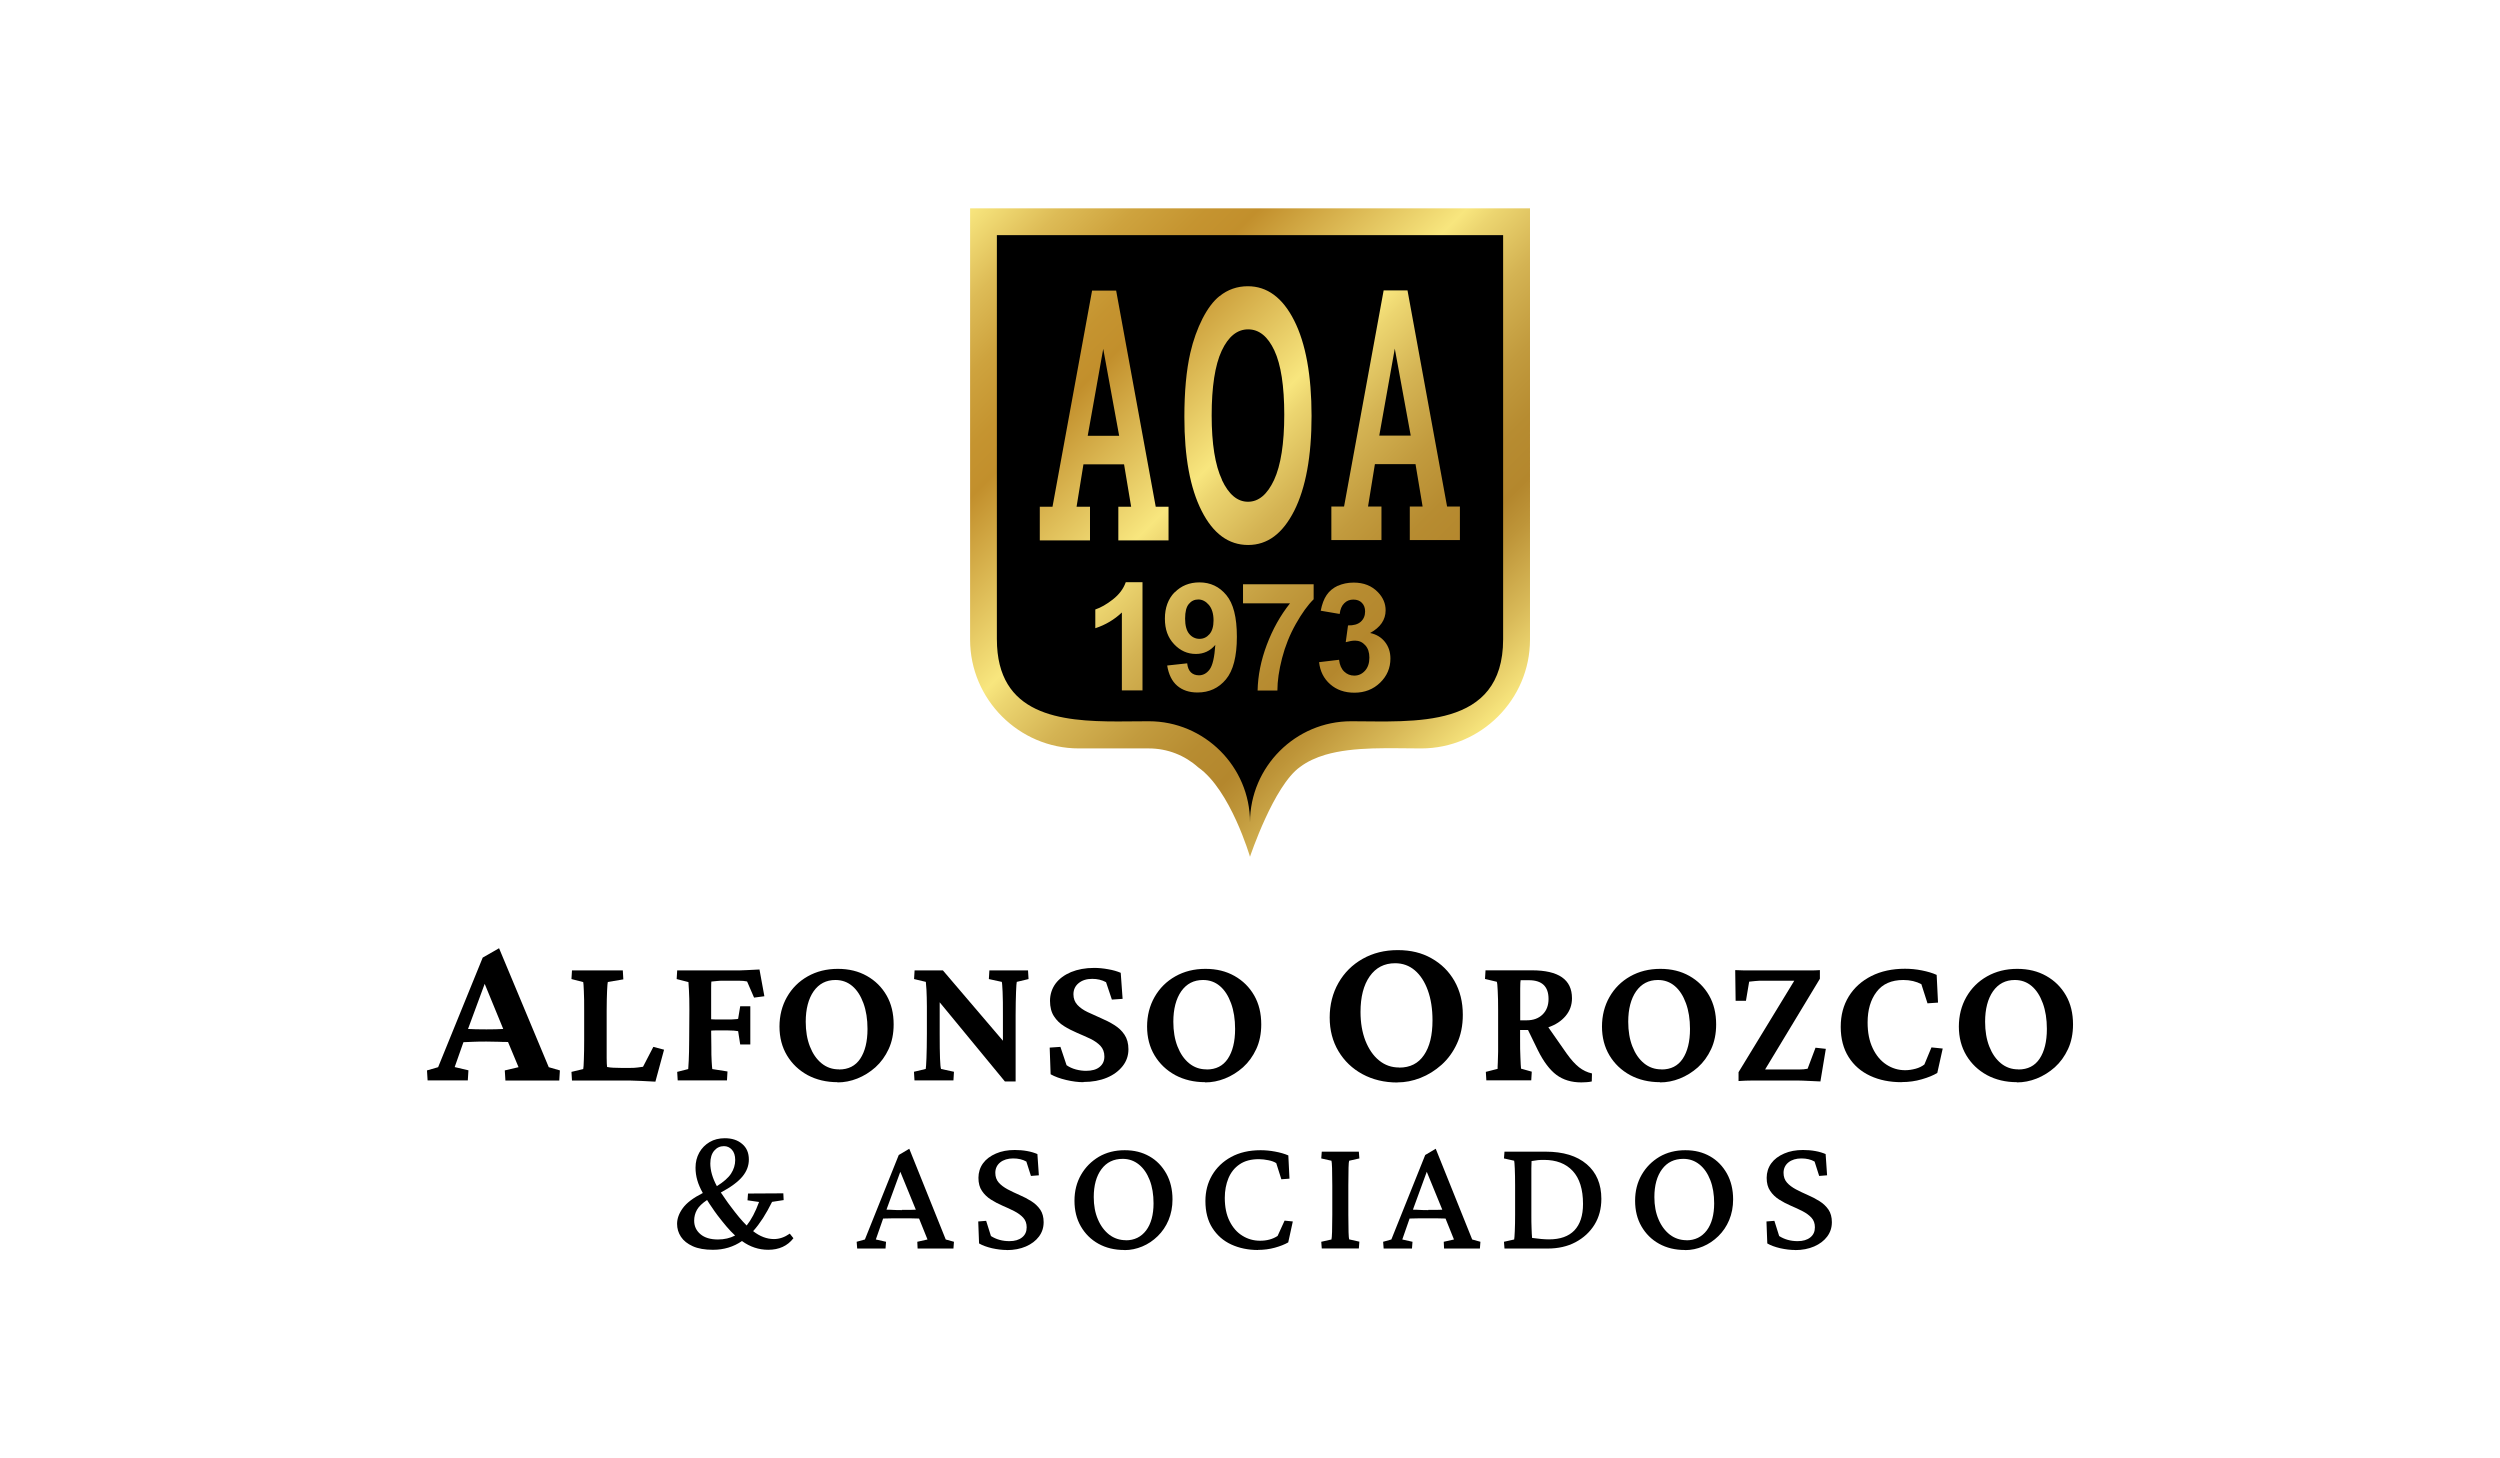 <?xml version="1.0" encoding="UTF-8"?><svg id="Logotipos" xmlns="http://www.w3.org/2000/svg" xmlns:xlink="http://www.w3.org/1999/xlink" viewBox="0 0 240 140"><defs><style>.cls-1{fill:url(#linear-gradient);}</style><linearGradient id="linear-gradient" x1="95.15" y1="17.98" x2="144.85" y2="67.69" gradientUnits="userSpaceOnUse"><stop offset="0" stop-color="#f8e67e"/><stop offset=".02" stop-color="#f2dd76"/><stop offset=".09" stop-color="#ddbb56"/><stop offset=".16" stop-color="#cea33e"/><stop offset=".23" stop-color="#c59430"/><stop offset=".28" stop-color="#c28f2c"/><stop offset=".43" stop-color="#ead06a"/><stop offset=".48" stop-color="#f8e67e"/><stop offset=".51" stop-color="#ecd570"/><stop offset=".59" stop-color="#d4b353"/><stop offset=".67" stop-color="#c29b3e"/><stop offset=".74" stop-color="#b78c31"/><stop offset=".8" stop-color="#b4872d"/><stop offset=".84" stop-color="#be9539"/><stop offset=".92" stop-color="#d9ba59"/><stop offset="1" stop-color="#f8e67e"/></linearGradient></defs><g><path id="SVGID" d="m94.2,21.24v39.72c0,5.51,4.51,10.02,10.02,10.02h6.46c1.74,0,3.33.66,4.54,1.73,2.98,2.09,4.78,8.25,4.78,8.25,0,0,2.19-6.58,4.63-8.29.66-.5,1.45-.86,2.31-1.11,1.32-.39,2.82-.53,4.36-.58,1.54-.05,3.1,0,4.48,0,5.51,0,10.02-4.51,10.02-10.02V21.24h-51.6Z"/><path class="cls-1" d="m119.33,56.09v1.83h4.51c-.93,1.17-1.67,2.5-2.23,3.99-.56,1.49-.85,2.95-.88,4.38h1.9c0-.91.15-1.95.45-3.11.3-1.16.74-2.25,1.32-3.28.58-1.03,1.15-1.82,1.71-2.37v-1.44h-6.78Zm-11.26-.19c-.22.63-.64,1.18-1.24,1.65-.6.47-1.17.79-1.68.96v1.8c.98-.32,1.83-.83,2.55-1.51v7.48h1.98v-10.39h-1.6Zm6.1,4.96c-.26-.31-.4-.8-.4-1.47s.12-1.13.36-1.41c.24-.29.54-.43.91-.43.38,0,.72.18,1.02.53.29.35.44.85.44,1.48,0,.58-.13,1.02-.39,1.32-.26.3-.58.45-.96.45s-.72-.16-.98-.47m-1.41-4c-.62.64-.93,1.49-.93,2.53s.29,1.82.88,2.45c.59.63,1.29.94,2.1.94.75,0,1.37-.29,1.86-.87-.08,1.19-.26,1.97-.54,2.35-.28.38-.63.57-1.03.57-.32,0-.58-.1-.77-.28-.2-.19-.32-.48-.36-.87l-1.92.21c.14.86.46,1.51.96,1.94.5.43,1.15.65,1.95.65,1.12,0,2.03-.42,2.73-1.26.7-.84,1.05-2.2,1.05-4.09s-.34-3.19-1.01-4c-.67-.81-1.53-1.22-2.58-1.22-.96,0-1.75.32-2.38.96m15.66-.64c-.46.22-.81.51-1.07.89s-.45.88-.57,1.51l1.82.31c.05-.45.2-.8.44-1.03.24-.24.53-.35.87-.35s.62.1.82.31c.21.21.31.49.31.83,0,.41-.14.74-.42.99-.28.25-.69.36-1.22.35l-.22,1.61c.35-.1.65-.15.9-.15.38,0,.71.15.97.44.27.29.4.69.4,1.19,0,.53-.14.95-.42,1.26-.28.31-.62.47-1.03.47-.38,0-.7-.13-.97-.39-.27-.26-.43-.63-.49-1.13l-1.92.23c.1.87.45,1.58,1.07,2.12.61.54,1.39.81,2.32.81.98,0,1.81-.32,2.47-.96.66-.64.99-1.41.99-2.32,0-.63-.18-1.16-.53-1.6-.35-.44-.83-.73-1.42-.85.99-.54,1.49-1.27,1.49-2.18,0-.64-.24-1.22-.73-1.73-.59-.62-1.37-.93-2.34-.93-.57,0-1.08.11-1.54.32m-22.5-22.76l1.53,8.35h-3.02l1.49-8.35Zm-1.07-5.59l-3.8,20.75h-1.22v3.23h4.82v-3.23h-1.29l.66-4.07h3.9l.68,4.07h-1.23v3.23h4.82v-3.23h-1.23l-3.8-20.75h-2.3Zm29.06,5.57l1.53,8.35h-3.02l1.49-8.35Zm-1.07-5.59l-3.8,20.75h-1.22v3.22h4.81v-3.22h-1.29l.66-4.07h3.9l.68,4.07h-1.23v3.22h4.81v-3.22h-1.23l-3.8-20.75h-2.3Zm-15.52,18.18c-.66-1.4-.99-3.46-.99-6.18s.32-4.83.96-6.2c.64-1.37,1.49-2.06,2.54-2.06s1.89.68,2.52,2.03c.63,1.35.95,3.41.95,6.16s-.33,4.87-.98,6.27c-.65,1.39-1.48,2.09-2.5,2.09s-1.85-.7-2.51-2.1m-.23-17.64c-.59.47-1.13,1.19-1.63,2.16-.49.97-.89,2.07-1.17,3.29-.38,1.66-.57,3.72-.57,6.16,0,3.82.55,6.83,1.66,9.01,1.1,2.18,2.59,3.27,4.46,3.27s3.32-1.1,4.43-3.29c1.1-2.19,1.66-5.22,1.66-9.1s-.56-6.97-1.67-9.16c-1.11-2.2-2.6-3.29-4.45-3.29-1.02,0-1.93.32-2.71.95m-23.95-8.39v41.37c0,5.74,4.7,10.44,10.44,10.44h6.72c1.81,0,3.47.68,4.73,1.81,3.11,2.17,4.98,8.59,4.98,8.59,0,0,2.28-6.85,4.82-8.63.69-.52,1.51-.89,2.41-1.16,1.37-.4,2.94-.56,4.54-.61,1.61-.05,3.22,0,4.67,0,5.74,0,10.44-4.7,10.44-10.44V20h-53.74Zm2.57,41.37V22.57h48.6v38.8c0,8.68-8.62,7.87-14.59,7.87-5.34,0-9.7,4.37-9.71,9.7,0-5.34-4.37-9.7-9.71-9.7-.94,0-1.96.02-2.99.02-5.49,0-11.6-.58-11.6-7.89"/></g><g><path d="m41.05,103.73l-.06-.97,1.07-.31,4.28-10.52,1.57-.9,4.77,11.42,1.07.31-.06.97h-5.17l-.06-.97,1.32-.31-1.01-2.42c-.28,0-.59,0-.93-.02-.34-.01-.72-.02-1.14-.02-.45,0-.85,0-1.21.02-.36.01-.69.03-1,.04l-.84,2.39,1.32.31-.06.97h-3.86Zm5.65-4.91c.32,0,.62,0,.89-.01s.51-.02.72-.03l-1.78-4.33-1.6,4.33c.22.01.48.02.77.03.29,0,.62.01,1,.01Z"/><path d="m62.93,103.84c-.41-.02-.86-.05-1.34-.07s-.87-.04-1.14-.04h-5.54l-.05-.83,1.13-.27c.02-.1.05-.4.06-.91.02-.51.03-1.12.03-1.83v-2.88c0-.72,0-1.34-.03-1.85-.02-.52-.04-.81-.06-.88l-1.13-.29.05-.83h4.88l.05.86-1.49.25c-.02.07-.05.35-.07.84-.02.49-.04,1.12-.04,1.9v2.88c0,.67,0,1.23,0,1.67,0,.44.02.73.04.87.19.04.39.06.59.07.2.01.46.02.77.02h.85c.28,0,.52-.01.72-.04.2-.02.38-.05.52-.07l.99-1.91,1.03.27-.83,3.06Z"/><path d="m65.06,103.73l-.05-.83,1.06-.27c.01-.07.03-.35.05-.84.02-.49.04-1.11.04-1.86l.02-3.02c0-.74-.01-1.35-.04-1.83-.02-.47-.04-.74-.05-.8l-1.13-.29.05-.83h5.47c.34,0,.75,0,1.23-.03s.88-.04,1.2-.06l.47,2.57-.99.13-.67-1.55c-.23-.05-.48-.07-.76-.07h-1.57c-.19,0-.39,0-.6.03s-.38.03-.5.05c-.01.11-.02.32-.02.63v2.99c.17.01.32.02.45.02h1.17c.24,0,.44,0,.61-.02.17-.01.29-.02.36-.04l.2-1.21h.97v3.67h-.97l-.2-1.28c-.12-.02-.26-.04-.42-.05-.16-.01-.34-.02-.55-.02h-1.17c-.13,0-.28,0-.45.02l.02,1.57c0,.52,0,.98.03,1.39s.04.66.06.73l1.46.23-.05.86h-4.73Z"/><path d="m80.41,103.89c-1.08,0-2.04-.23-2.88-.68-.84-.46-1.5-1.09-1.98-1.89-.48-.8-.72-1.73-.72-2.77s.24-2,.72-2.84c.48-.84,1.14-1.5,1.99-1.98.85-.48,1.81-.72,2.89-.72s1.99.23,2.79.68c.8.45,1.43,1.07,1.89,1.87.46.8.68,1.73.68,2.78,0,.89-.16,1.68-.48,2.37-.32.69-.74,1.27-1.27,1.75-.53.47-1.11.83-1.74,1.08s-1.26.37-1.9.37Zm.14-1.22c.89,0,1.57-.34,2.03-1.03s.7-1.64.7-2.86c0-.94-.13-1.76-.39-2.47-.26-.71-.61-1.26-1.07-1.65-.46-.39-1-.58-1.62-.58-.89,0-1.58.36-2.09,1.08-.5.72-.76,1.7-.76,2.93,0,.89.13,1.68.4,2.37s.64,1.23,1.12,1.62,1.03.58,1.66.58Z"/><path d="m97.5,101.17c0,.5,0,.97,0,1.39,0,.42,0,.84,0,1.26h-1.03l-6.26-7.6v3.02c0,2.03.04,3.16.13,3.38l1.24.27-.05.83h-3.74l-.05-.83,1.13-.27c.02-.11.05-.46.07-1.05s.04-1.37.04-2.33v-2.61c0-.62-.02-1.16-.04-1.6-.03-.44-.05-.7-.06-.77l-1.13-.27.05-.83h2.72l5.76,6.75v-2.45c0-.92,0-1.67-.03-2.24s-.05-.89-.08-.96l-1.24-.27.05-.83h3.71l.05.83-1.13.27c-.02.07-.05.39-.07.96s-.04,1.32-.04,2.24v3.71Z"/><path d="m104.01,103.89c-.5,0-1.05-.07-1.65-.21-.59-.14-1.09-.32-1.5-.55l-.09-2.56,1.03-.07.59,1.76c.26.18.56.32.9.41.34.09.66.13.97.13.56,0,1-.12,1.3-.37.31-.25.46-.58.46-1s-.13-.76-.38-1.03c-.25-.26-.58-.49-.97-.68-.4-.19-.82-.37-1.26-.56-.44-.19-.86-.4-1.26-.65s-.72-.56-.97-.95c-.25-.38-.38-.88-.38-1.48s.18-1.17.53-1.65c.35-.47.85-.84,1.49-1.11.64-.26,1.37-.4,2.21-.4.43,0,.88.04,1.36.13.47.08.87.2,1.2.34l.18,2.5-1.03.07-.56-1.67c-.4-.22-.84-.32-1.33-.32-.54,0-.97.14-1.3.41-.33.27-.5.63-.5,1.07,0,.41.13.75.38,1.02.25.27.58.5.98.69.4.19.83.38,1.28.58.45.19.88.41,1.28.66.4.25.73.55.98.93.25.37.38.84.38,1.4,0,.6-.18,1.14-.55,1.61-.37.47-.87.85-1.52,1.12-.65.27-1.4.41-2.25.41Z"/><path d="m115.7,103.89c-1.08,0-2.04-.23-2.88-.68-.84-.46-1.5-1.09-1.98-1.89-.48-.8-.72-1.73-.72-2.77s.24-2,.72-2.84c.48-.84,1.14-1.5,1.99-1.98.85-.48,1.81-.72,2.89-.72s1.99.23,2.79.68c.8.45,1.43,1.07,1.89,1.87.46.8.68,1.73.68,2.78,0,.89-.16,1.68-.48,2.37-.32.69-.74,1.27-1.27,1.75-.53.47-1.11.83-1.74,1.08s-1.26.37-1.9.37Zm.14-1.22c.89,0,1.57-.34,2.03-1.03s.7-1.64.7-2.86c0-.94-.13-1.76-.39-2.47-.26-.71-.61-1.26-1.07-1.65-.46-.39-1-.58-1.62-.58-.89,0-1.58.36-2.09,1.08-.5.72-.76,1.7-.76,2.93,0,.89.13,1.68.4,2.37s.64,1.23,1.12,1.62,1.03.58,1.66.58Z"/><path d="m134.16,103.92c-1.26,0-2.38-.27-3.36-.8-.98-.53-1.75-1.27-2.31-2.21-.56-.94-.84-2.02-.84-3.23s.28-2.34.84-3.32c.56-.98,1.33-1.75,2.32-2.31.99-.56,2.11-.84,3.37-.84s2.32.26,3.25.79c.94.53,1.67,1.25,2.2,2.18.53.93.8,2.01.8,3.24,0,1.04-.19,1.96-.56,2.76-.37.81-.86,1.48-1.48,2.04-.62.55-1.29.97-2.03,1.26-.74.29-1.47.43-2.22.43Zm.17-1.43c1.04,0,1.83-.4,2.37-1.2.55-.8.82-1.91.82-3.34,0-1.09-.15-2.05-.45-2.88-.3-.83-.72-1.47-1.25-1.92-.53-.45-1.16-.68-1.89-.68-1.04,0-1.85.42-2.44,1.26-.59.84-.88,1.98-.88,3.42,0,1.04.16,1.96.47,2.76.32.8.75,1.44,1.31,1.89.56.46,1.2.68,1.93.68Z"/><path d="m142.69,103.73l-.05-.83,1.13-.29c0-.11,0-.31.02-.62.01-.31.02-.65.03-1.03,0-.38,0-.73,0-1.07v-2.88c0-.77-.01-1.4-.04-1.9-.02-.5-.05-.78-.09-.86l-1.13-.27.05-.83h4.45c2.57,0,3.85.89,3.85,2.68,0,.65-.2,1.21-.61,1.7-.41.49-.96.85-1.66,1.09l1.76,2.52c.42.59.82,1.03,1.19,1.32.37.29.79.49,1.24.59l-.02.77c-.17.04-.34.06-.51.07s-.34.02-.49.02c-.95,0-1.74-.24-2.39-.72-.64-.48-1.24-1.27-1.79-2.38l-.94-1.93h-.76v.99c0,.58,0,1.13.03,1.66.02.53.04.88.06,1.06l1.03.29-.05.83h-4.32Zm3.29-9.63c-.02.07-.04.34-.04.8v3.05h.63c.64,0,1.14-.19,1.52-.56.38-.37.57-.87.57-1.49,0-1.2-.63-1.8-1.89-1.8h-.79Z"/><path d="m159.37,103.89c-1.08,0-2.04-.23-2.88-.68-.84-.46-1.5-1.09-1.98-1.89-.48-.8-.72-1.73-.72-2.77s.24-2,.72-2.84c.48-.84,1.14-1.5,1.99-1.98.85-.48,1.81-.72,2.89-.72s1.99.23,2.79.68c.8.45,1.43,1.07,1.89,1.87.46.8.68,1.73.68,2.78,0,.89-.16,1.68-.48,2.37-.32.69-.74,1.27-1.27,1.75-.53.47-1.11.83-1.74,1.08s-1.26.37-1.9.37Zm.14-1.22c.89,0,1.57-.34,2.03-1.03s.7-1.64.7-2.86c0-.94-.13-1.76-.39-2.47-.26-.71-.61-1.26-1.07-1.65-.46-.39-1-.58-1.62-.58-.89,0-1.58.36-2.09,1.08-.5.72-.76,1.7-.76,2.93,0,.89.13,1.68.4,2.37s.64,1.23,1.12,1.62,1.03.58,1.66.58Z"/><path d="m174.77,103.82c-.26-.01-.62-.03-1.07-.05-.45-.02-.82-.04-1.13-.04h-4.3c-.47,0-.92.02-1.37.05v-.85l5.35-8.78h-2.95c-.32,0-.59,0-.8.03s-.4.04-.58.06l-.31,1.84h-.99l-.04-2.95c.28.01.57.02.87.03.31,0,.57,0,.8,0h5.08c.23,0,.46,0,.7,0s.47-.02.68-.03v.83l-5.26,8.71h3.29c.28,0,.54-.02.79-.07l.76-2.02.99.11-.52,3.13Z"/><path d="m182.55,103.89c-1.13,0-2.13-.2-3.01-.61-.88-.41-1.57-1.01-2.07-1.8s-.76-1.76-.76-2.9.26-2.08.77-2.92c.52-.84,1.24-1.49,2.17-1.96.93-.47,2.01-.7,3.23-.7.53,0,1.07.05,1.62.16s1.03.25,1.42.43l.13,2.66-1.01.07-.59-1.84c-.49-.26-1.07-.4-1.73-.4-1.14,0-2,.38-2.57,1.14-.58.76-.86,1.74-.86,2.94,0,.96.16,1.78.49,2.47.32.68.76,1.21,1.31,1.57.55.36,1.15.54,1.81.54.32,0,.65-.05.99-.14s.62-.23.85-.41l.68-1.64,1.08.11-.52,2.34c-.37.23-.86.43-1.48.61-.61.18-1.26.27-1.94.27Z"/><path d="m193.63,103.89c-1.08,0-2.04-.23-2.88-.68-.84-.46-1.5-1.09-1.98-1.89-.48-.8-.72-1.73-.72-2.77s.24-2,.72-2.84c.48-.84,1.14-1.5,1.99-1.98.85-.48,1.81-.72,2.89-.72s1.99.23,2.79.68c.8.45,1.43,1.07,1.89,1.87.46.8.68,1.73.68,2.78,0,.89-.16,1.68-.48,2.37-.32.69-.74,1.27-1.27,1.75-.53.47-1.11.83-1.74,1.08s-1.26.37-1.9.37Zm.14-1.22c.89,0,1.57-.34,2.03-1.03s.7-1.64.7-2.86c0-.94-.13-1.76-.39-2.47-.26-.71-.61-1.26-1.07-1.65-.46-.39-1-.58-1.62-.58-.89,0-1.58.36-2.09,1.08-.5.72-.76,1.7-.76,2.93,0,.89.13,1.68.4,2.37s.64,1.23,1.12,1.62,1.03.58,1.66.58Z"/><path d="m68.45,119.98c-.78,0-1.43-.11-1.94-.34s-.89-.53-1.14-.91-.37-.79-.37-1.24c0-.5.18-1,.55-1.51.37-.51,1.01-.99,1.92-1.45-.24-.43-.42-.84-.53-1.23-.11-.38-.17-.78-.17-1.2,0-.54.12-1.02.36-1.45.24-.43.57-.76.99-1.01.42-.25.91-.37,1.46-.37.69,0,1.24.18,1.67.55.43.36.64.86.64,1.5,0,.58-.2,1.12-.61,1.62-.41.5-1.1,1.02-2.08,1.54.14.2.29.41.44.64s.33.47.52.72c.27.37.54.7.79,1.01.25.3.5.57.73.8.44-.55.84-1.3,1.19-2.26l-1.11-.16.05-.65,3.39-.02.03.65-1.11.17c-.29.58-.58,1.1-.88,1.57-.3.46-.61.88-.94,1.24.65.51,1.32.76,2,.76.52,0,1.02-.17,1.52-.52l.35.44c-.57.74-1.38,1.11-2.42,1.11-.91,0-1.75-.28-2.52-.84-.81.56-1.74.84-2.77.84Zm-1.81-2.8c0,.53.2.96.6,1.3.4.34.96.51,1.68.51.62,0,1.17-.13,1.65-.38-.27-.25-.55-.54-.82-.86-.27-.32-.56-.68-.86-1.07-.2-.27-.39-.53-.55-.78-.17-.24-.32-.47-.46-.7-.46.31-.79.62-.97.94-.18.32-.27.67-.27,1.04Zm1.55-5.5c0,.69.21,1.42.63,2.19.64-.4,1.1-.8,1.36-1.2s.4-.84.4-1.31c0-.43-.11-.76-.32-.99-.21-.23-.46-.34-.76-.34-.37,0-.68.14-.93.43-.25.29-.38.7-.38,1.24Z"/><path d="m82.29,119.86l-.05-.65.79-.22,3.25-8.11,1.01-.6,3.5,8.71.79.22-.05.65h-3.44l-.03-.65.98-.22-.81-2.01c-.27-.01-.55-.02-.82-.02-.27,0-.55,0-.84,0s-.59,0-.89,0c-.3,0-.6.01-.9.02l-.7,2.01.98.22-.05.65h-2.74Zm4.29-3.71c.27,0,.52,0,.74,0s.42-.01.6-.02l-1.49-3.64-1.33,3.64c.18,0,.39,0,.64.02s.53.02.83.02Z"/><path d="m96.66,120c-.45,0-.93-.06-1.43-.17-.5-.12-.92-.27-1.24-.46l-.08-2.11.76-.06.46,1.46c.52.33,1.11.49,1.77.49.52,0,.92-.12,1.22-.36.3-.24.44-.56.44-.97,0-.37-.11-.68-.33-.92-.22-.24-.51-.45-.86-.63s-.72-.35-1.12-.52-.77-.37-1.12-.59c-.35-.22-.64-.5-.86-.83-.23-.33-.34-.75-.34-1.26s.15-.99.44-1.39.71-.71,1.24-.94c.53-.23,1.13-.34,1.81-.34.4,0,.79.03,1.18.1.39.07.71.17.99.29l.14,2.04-.76.06-.44-1.38c-.35-.2-.77-.3-1.27-.3s-.93.13-1.24.38c-.31.25-.47.59-.47,1,0,.38.11.69.33.94.22.25.51.46.86.65.35.19.73.36,1.13.54.4.17.78.37,1.13.59s.64.49.86.81c.22.32.33.73.33,1.21,0,.52-.15.98-.45,1.38-.3.4-.72.72-1.25.95s-1.15.35-1.84.35Z"/><path d="m107.94,120c-.94,0-1.77-.2-2.49-.6-.72-.4-1.28-.96-1.69-1.67-.41-.71-.61-1.53-.61-2.46s.21-1.76.63-2.49c.42-.73.99-1.3,1.71-1.73.72-.42,1.55-.63,2.48-.63s1.69.2,2.38.59,1.22.95,1.62,1.66c.39.71.59,1.53.59,2.47,0,.73-.13,1.39-.38,1.99-.25.6-.6,1.11-1.04,1.54-.44.43-.93.76-1.48.99s-1.12.35-1.71.35Zm.14-.93c.82,0,1.47-.32,1.95-.95.47-.63.71-1.5.71-2.6,0-.84-.12-1.59-.37-2.23-.25-.64-.59-1.14-1.04-1.5s-.96-.54-1.55-.54c-.87,0-1.55.33-2.04.99s-.74,1.55-.74,2.68c0,.8.13,1.52.4,2.14.26.62.63,1.11,1.09,1.47.46.35,1,.53,1.6.53Z"/><path d="m120.77,120c-.95,0-1.81-.18-2.57-.53-.76-.35-1.36-.88-1.81-1.58-.45-.7-.67-1.57-.67-2.59,0-.92.21-1.74.64-2.48.43-.73,1.04-1.32,1.83-1.75.79-.43,1.73-.65,2.82-.65.44,0,.91.04,1.39.13.49.09.91.21,1.28.37l.11,2.23-.78.06-.49-1.55c-.2-.13-.45-.22-.76-.28-.31-.06-.61-.1-.9-.1-.75,0-1.37.16-1.85.49-.49.33-.84.77-1.08,1.34-.23.56-.35,1.19-.35,1.88,0,.88.15,1.62.46,2.24s.71,1.08,1.23,1.4c.51.32,1.08.48,1.7.48.65,0,1.21-.15,1.68-.46l.67-1.47.79.08-.44,2.01c-.35.2-.78.37-1.29.51-.51.14-1.05.21-1.61.21Z"/><path d="m126.89,119.86l-.05-.65.98-.22c.05-.18.08-.97.08-2.36v-2.82c0-1.44-.03-2.23-.08-2.38l-.98-.22.05-.65h3.56l.05.65-.98.22c-.03.06-.05.29-.06.67s-.02.95-.02,1.7v2.82c0,1.44.03,2.22.08,2.36l.98.22-.05.65h-3.56Z"/><path d="m132.83,119.86l-.05-.65.79-.22,3.25-8.11,1.01-.6,3.5,8.71.79.22-.05.65h-3.44l-.03-.65.98-.22-.81-2.01c-.27-.01-.55-.02-.82-.02-.27,0-.55,0-.84,0s-.59,0-.89,0c-.3,0-.6.01-.9.02l-.7,2.01.98.22-.05.65h-2.74Zm4.29-3.71c.27,0,.52,0,.74,0s.42-.01.6-.02l-1.49-3.64-1.33,3.64c.18,0,.39,0,.64.02s.53.02.83.02Z"/><path d="m144.43,110.56h3.96c1.68,0,2.99.4,3.93,1.2.94.8,1.41,1.91,1.41,3.33,0,.94-.22,1.77-.66,2.48-.44.71-1.05,1.27-1.82,1.68s-1.67.61-2.67.61h-4.15l-.05-.65.98-.22c.02-.09.04-.36.06-.81.02-.44.03-.96.03-1.55v-2.82c0-.63-.01-1.17-.03-1.62-.02-.44-.04-.7-.06-.76l-.98-.22.05-.65Zm2.6.9c-.01.14-.02.37-.02.7,0,.33,0,.88,0,1.64v2.82c0,.46,0,.89.02,1.29.01.4.03.7.05.93.63.09,1.18.14,1.63.14,1.07,0,1.88-.29,2.43-.86.55-.58.83-1.42.83-2.54,0-1.4-.33-2.46-.99-3.17s-1.58-1.06-2.75-1.06c-.18,0-.37,0-.57.02-.2.02-.41.05-.62.09Z"/><path d="m161.76,120c-.94,0-1.77-.2-2.49-.6-.72-.4-1.28-.96-1.69-1.67-.41-.71-.61-1.53-.61-2.46s.21-1.76.63-2.49c.42-.73.99-1.3,1.71-1.73.72-.42,1.55-.63,2.48-.63s1.69.2,2.38.59,1.22.95,1.62,1.66c.39.71.59,1.53.59,2.47,0,.73-.13,1.39-.38,1.99-.25.6-.6,1.11-1.04,1.54-.44.43-.93.76-1.48.99s-1.12.35-1.71.35Zm.14-.93c.82,0,1.47-.32,1.95-.95.47-.63.71-1.5.71-2.6,0-.84-.12-1.59-.37-2.23-.25-.64-.59-1.14-1.04-1.5s-.96-.54-1.55-.54c-.87,0-1.55.33-2.04.99s-.74,1.55-.74,2.68c0,.8.13,1.52.4,2.14.26.62.63,1.11,1.09,1.47.46.35,1,.53,1.6.53Z"/><path d="m172.33,120c-.45,0-.93-.06-1.43-.17-.5-.12-.92-.27-1.24-.46l-.08-2.11.76-.06.46,1.46c.52.33,1.11.49,1.77.49.52,0,.92-.12,1.22-.36.3-.24.44-.56.44-.97,0-.37-.11-.68-.33-.92-.22-.24-.51-.45-.86-.63s-.72-.35-1.12-.52-.77-.37-1.12-.59c-.35-.22-.64-.5-.86-.83-.23-.33-.34-.75-.34-1.26s.15-.99.44-1.39.71-.71,1.24-.94c.53-.23,1.13-.34,1.81-.34.4,0,.79.03,1.18.1.39.07.71.17.99.29l.14,2.04-.76.06-.44-1.38c-.35-.2-.77-.3-1.27-.3s-.93.13-1.24.38c-.31.25-.47.59-.47,1,0,.38.11.69.33.94.22.25.51.46.86.65.35.19.73.36,1.13.54.4.17.78.37,1.13.59s.64.49.86.81c.22.32.33.73.33,1.21,0,.52-.15.98-.45,1.38-.3.4-.72.72-1.25.95s-1.15.35-1.84.35Z"/></g></svg>